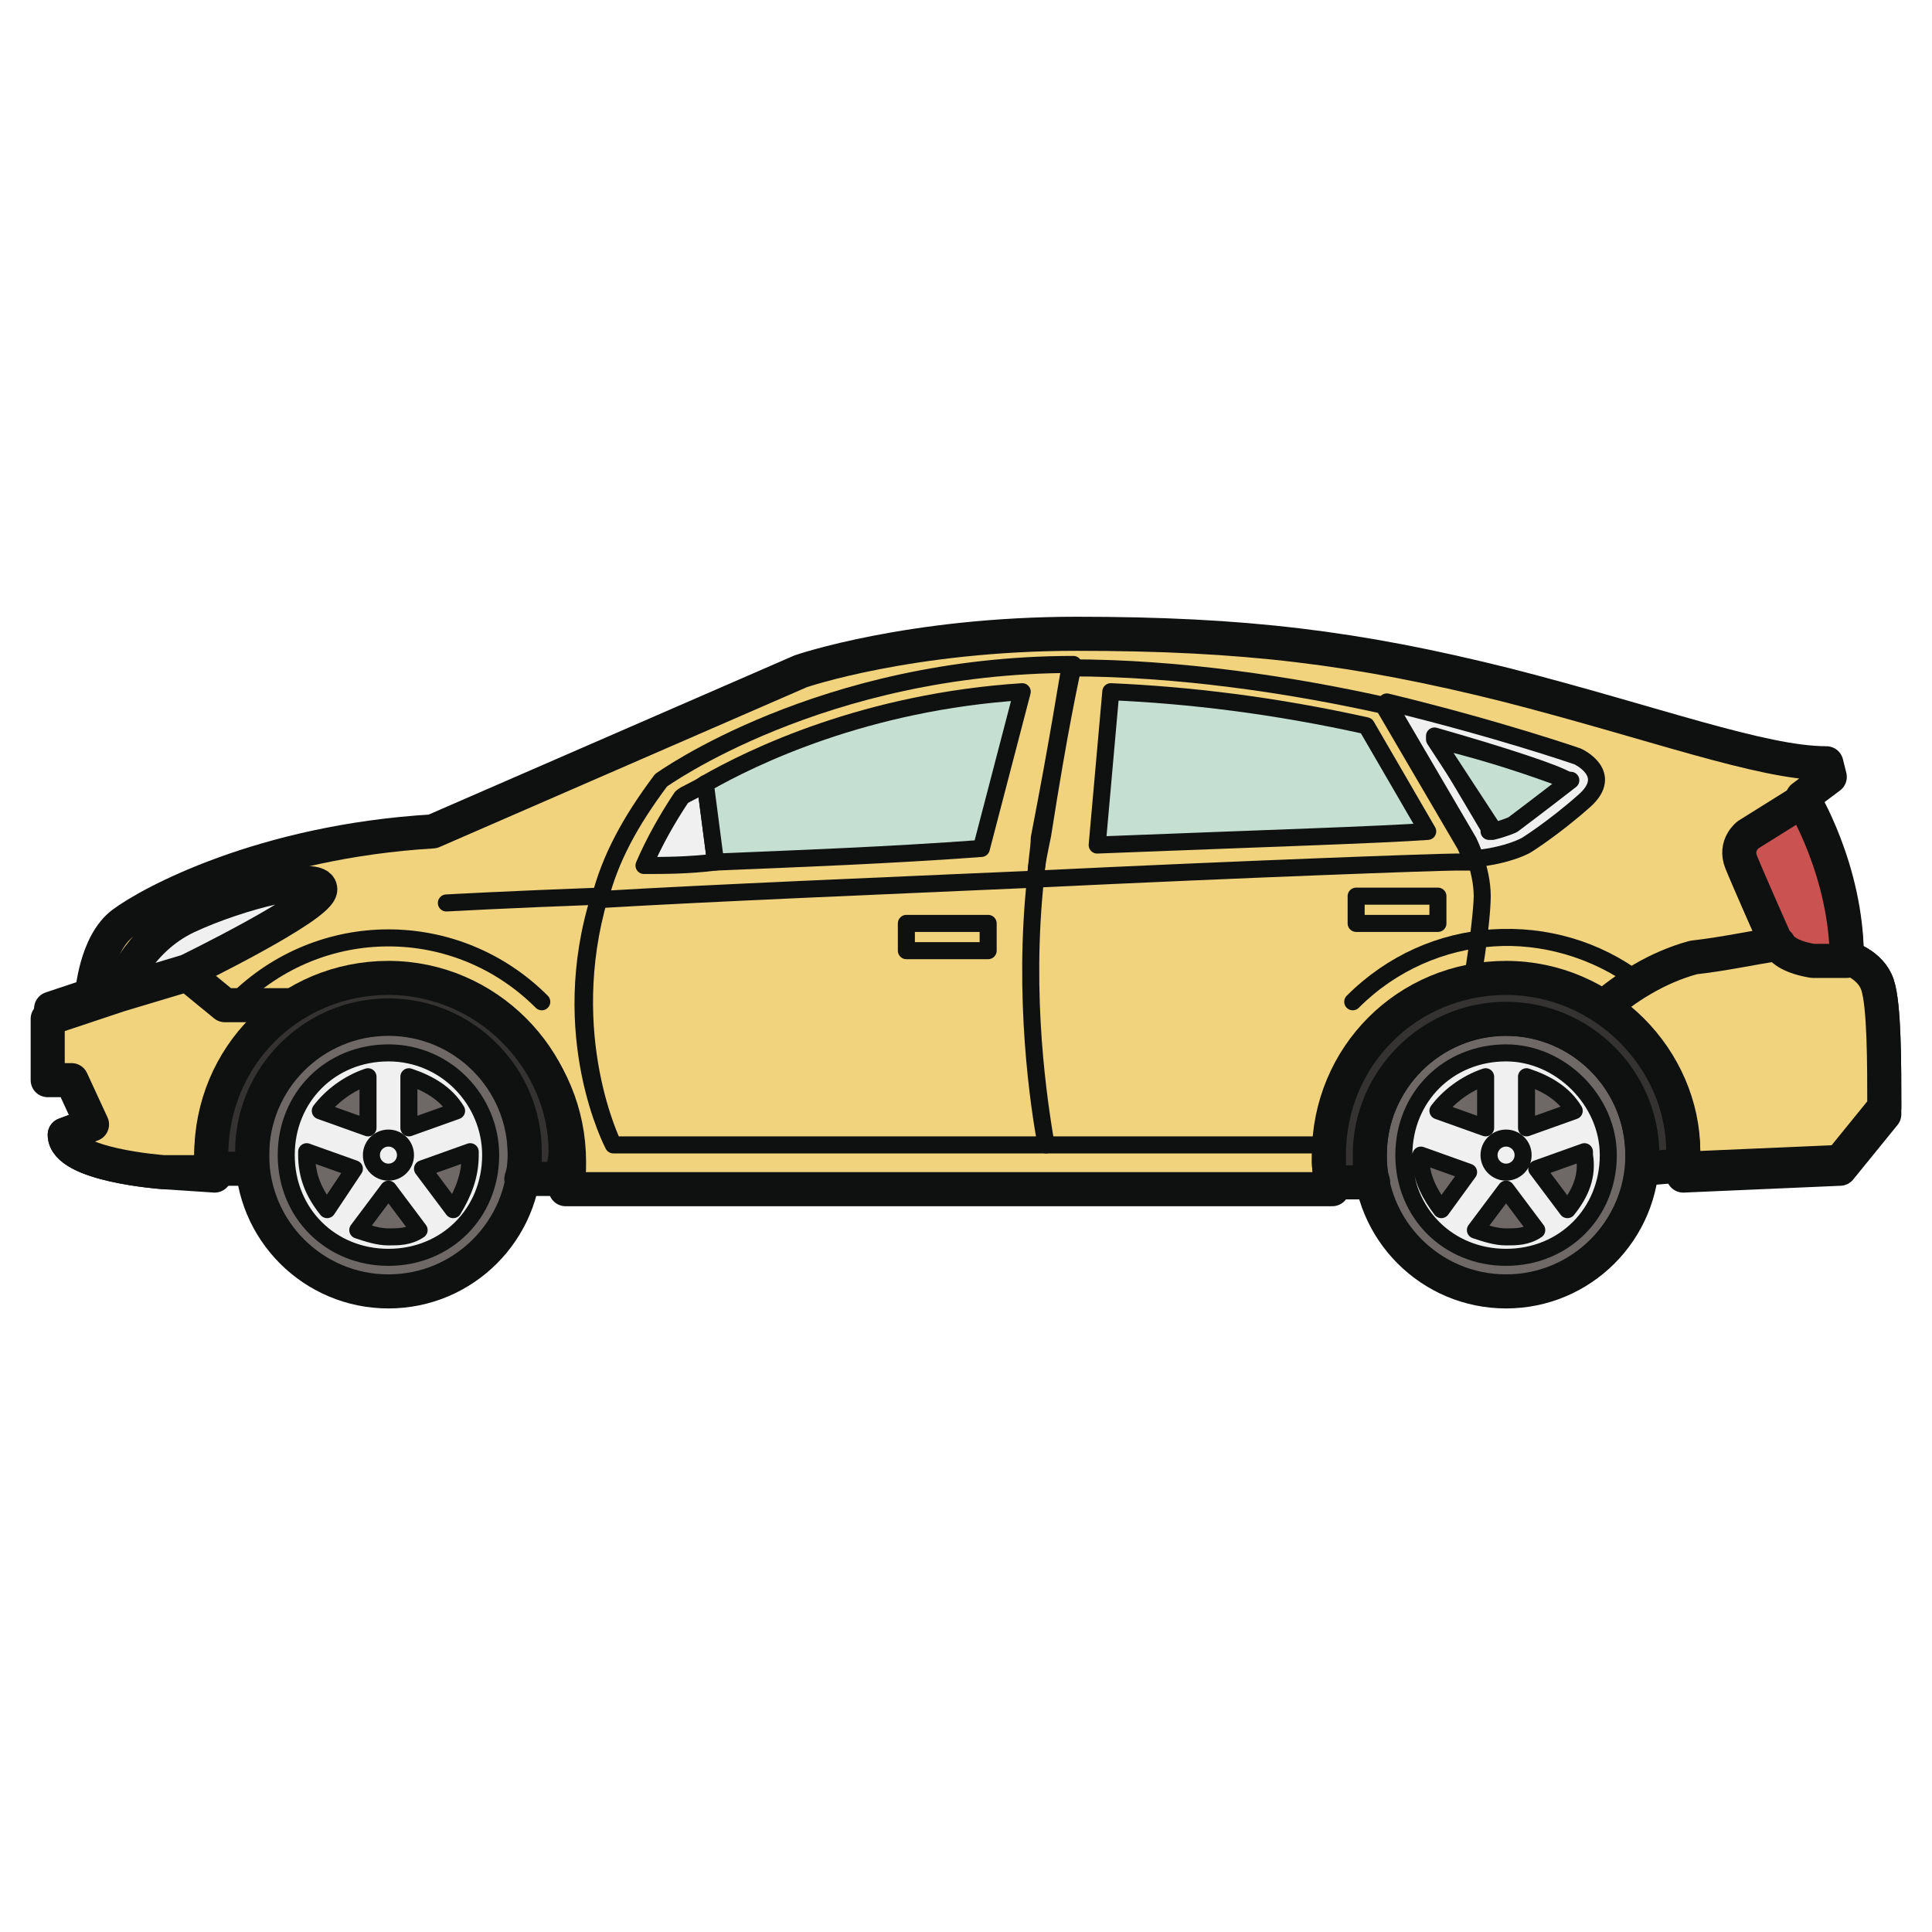<?xml version="1.0" encoding="utf-8"?>
<!-- Generator: Adobe Illustrator 18.1.1, SVG Export Plug-In . SVG Version: 6.00 Build 0)  -->
<svg version="1.1" id="Layer_1" xmlns="http://www.w3.org/2000/svg" xmlns:xlink="http://www.w3.org/1999/xlink" x="0px" y="0px"
	 viewBox="0 0 56.7 56.7" enable-background="new 0 0 56.7 56.7" xml:space="preserve">
<g>
	<path fill="#F1D37E" stroke="#0F1111" stroke-linecap="round" stroke-linejoin="round" stroke-miterlimit="10" d="M55.1,28.9
		c-0.2-0.6-0.9-0.8-0.9-0.8c0-2.6-1.3-4.7-1.3-4.7l0.8-0.6l-0.1-0.4c-1.9,0-5.1-1.2-9.4-2.3c-4.4-1.1-7.7-1.5-12.6-1.5
		s-8.1,1.1-8.1,1.1l-10.8,4.7c-5,0.3-8.3,2.1-9.1,2.7c-0.8,0.6-0.9,2.1-0.9,2.1l-1.2,0.4v1.8h0.7L2.7,33l-0.8,0.3
		c0,0.9,2.9,1.1,2.9,1.1l1.5,0.1c0-0.1,0-0.3,0-0.4c0-2.9,2.3-5.2,5.2-5.2s5.2,2.3,5.2,5.2c0,0.3,0,0.5-0.1,0.8h22.5
		c0-0.3-0.1-0.5-0.1-0.8c0-2.9,2.3-5.2,5.2-5.2c2.9,0,5.2,2.3,5.2,5.2c0,0.1,0,0.2,0,0.4l4.6-0.2l1.3-1.6
		C55.3,31.2,55.3,29.5,55.1,28.9z"/>
	<path fill="#F1D37E" stroke="#0F1111" stroke-linecap="round" stroke-linejoin="round" stroke-miterlimit="10" d="M6.2,34.4
		c0-0.1,0-0.3,0-0.4c0-1.9,1.1-3.6,2.6-4.5H6.6l-1.1-0.9l-2,0.6l-0.9,0.3l-1.2,0.4v1.8h0.7L2.7,33l-0.8,0.3c0,0.9,2.9,1.1,2.9,1.1
		L6.2,34.4z"/>
	<path fill="#F1D37E" stroke="#0F1111" stroke-linecap="round" stroke-linejoin="round" stroke-miterlimit="10" d="M47,29.6
		c1.4,0.9,2.4,2.5,2.4,4.3c0,0.1,0,0.2,0,0.4l4.6-0.2l1.3-1.6c0-1.3,0-3-0.2-3.6c-0.2-0.6-0.9-0.8-0.9-0.8s-0.2,0-1,0
		c-0.5,0-0.8-0.3-1-0.4c-0.7,0.1-1.6,0.3-2.5,0.4C48.6,28.4,47.7,29,47,29.6z"/>
	
		<circle fill="#6E6966" stroke="#0F1111" stroke-linecap="round" stroke-linejoin="round" stroke-miterlimit="10" cx="11.4" cy="33.9" r="4"/>
	
		<path fill="#F0F0F0" stroke="#0F1111" stroke-width="0.5" stroke-linecap="round" stroke-linejoin="round" stroke-miterlimit="10" d="
		M11.4,30.9c-1.7,0-3,1.3-3,3c0,1.7,1.3,3,3,3c1.7,0,3-1.3,3-3C14.4,32.3,13.1,30.9,11.4,30.9z M12,31.6c0.6,0.2,1.1,0.5,1.4,1
		L12,33.1V31.6z M10.8,31.6v1.5l-1.4-0.5C9.7,32.2,10.2,31.8,10.8,31.6z M9.6,35.5C9.2,35,9,34.5,9,33.9c0,0,0-0.1,0-0.1l1.4,0.5
		L9.6,35.5z M11.4,36.3c-0.3,0-0.6-0.1-0.9-0.2l0.9-1.2l0.9,1.2C12,36.3,11.7,36.3,11.4,36.3z M13.3,35.5l-0.9-1.2l1.4-0.5
		c0,0,0,0.1,0,0.1C13.8,34.5,13.6,35,13.3,35.5z"/>
	
		<circle fill="#F0F0F0" stroke="#0F1111" stroke-width="0.5" stroke-linecap="round" stroke-linejoin="round" stroke-miterlimit="10" cx="11.4" cy="33.9" r="0.5"/>
	
		<circle fill="#6E6966" stroke="#0F1111" stroke-linecap="round" stroke-linejoin="round" stroke-miterlimit="10" cx="44.2" cy="33.9" r="4"/>
	<path fill="#CA5351" stroke="#0F1111" stroke-linecap="round" stroke-linejoin="round" stroke-miterlimit="10" d="M52.2,27.7
		c-0.1-0.1-0.1-0.1-0.1-0.1s-0.8-1.8-1-2.3c-0.2-0.5,0.2-0.8,0.2-0.8l1.6-1c0,0,1.3,2.1,1.3,4.7c0,0-0.2,0-1,0
		C52.6,28.1,52.3,27.9,52.2,27.7z"/>
	<path fill="#F0F0F0" stroke="#0F1111" stroke-linecap="round" stroke-linejoin="round" stroke-miterlimit="10" d="M5.5,28.5
		c0,0,3.9-1.9,3.9-2.4c0-0.5-2.4,0.1-3.9,0.8c-1.5,0.7-2,2.2-2,2.2L5.5,28.5z"/>
	<path fill="none" stroke="#0F1111" stroke-width="0.5" stroke-linecap="round" stroke-linejoin="round" stroke-miterlimit="10" d="
		M30.4,25.8c6.2-0.3,11.8-0.5,12.3-0.5c0.2,0,0.4,0,0.5,0c-0.1-0.3-0.2-0.5-0.2-0.5l-2.4-4.1c-2.7-0.6-6-1.1-9.2-1.1
		c-0.1,0.5-0.3,1.9-0.9,5C30.5,24.9,30.4,25.4,30.4,25.8z"/>
	<path fill="none" stroke="#0F1111" stroke-width="0.5" stroke-linecap="round" stroke-linejoin="round" stroke-miterlimit="10" d="
		M17.6,26.4c3.4-0.2,8.3-0.4,12.8-0.6c0-0.4,0.1-0.8,0.2-1.3c0.5-3.2,0.8-4.5,0.9-5c0,0,0,0,0,0c-7.4,0-12.1,3.4-12.1,3.4
		C18.5,24.1,17.9,25.2,17.6,26.4z"/>
	<path fill="none" stroke="#0F1111" stroke-width="0.5" stroke-linecap="round" stroke-linejoin="round" stroke-miterlimit="10" d="
		M39,33.6h-8.3H18c0,0-1.7-3.2-0.4-7.3c-2.7,0.1-4.5,0.2-4.5,0.2s1.8-0.1,4.5-0.2c-1.2,4.1,0.4,7.3,0.4,7.3h12.6H39z"/>
	<path fill="none" stroke="#0F1111" stroke-width="0.5" stroke-linecap="round" stroke-linejoin="round" stroke-miterlimit="10" d="
		M15.9,29.4c-2.5-2.5-6.5-2.5-9,0C9.4,26.9,13.4,26.9,15.9,29.4z"/>
	<path fill="none" stroke="#0F1111" stroke-width="0.5" stroke-linecap="round" stroke-linejoin="round" stroke-miterlimit="10" d="
		M39.7,29.4c2.3-2.3,5.9-2.5,8.4-0.6C45.5,26.9,42,27.1,39.7,29.4z"/>
	<path fill="none" stroke="#0F1111" stroke-width="0.5" stroke-linecap="round" stroke-linejoin="round" stroke-miterlimit="10" d="
		M30.7,33.6c-0.2-1.2-0.7-4.3-0.3-7.9C30,29.3,30.5,32.5,30.7,33.6z"/>
	<path fill="none" stroke="#0F1111" stroke-width="0.5" stroke-linecap="round" stroke-linejoin="round" stroke-miterlimit="10" d="
		M43.2,28.8c0.2-1.2,0.3-2.2,0.3-2.5c0-0.4-0.1-0.8-0.2-1.1c0.1,0.3,0.2,0.7,0.2,1.1C43.5,26.7,43.4,27.7,43.2,28.8z"/>
	
		<path fill="#F0F0F0" stroke="#0F1111" stroke-width="0.5" stroke-linecap="round" stroke-linejoin="round" stroke-miterlimit="10" d="
		M44.2,30.9c-1.7,0-3,1.3-3,3c0,1.7,1.3,3,3,3c1.7,0,3-1.3,3-3C47.2,32.3,45.8,30.9,44.2,30.9z M44.8,31.6c0.6,0.2,1.1,0.5,1.4,1
		l-1.4,0.5V31.6z M43.6,31.6v1.5l-1.4-0.5C42.5,32.2,43,31.8,43.6,31.6z M42.3,35.5c-0.3-0.4-0.6-0.9-0.6-1.5c0,0,0-0.1,0-0.1
		l1.4,0.5L42.3,35.5z M44.2,36.3c-0.3,0-0.6-0.1-0.9-0.2l0.9-1.2l0.9,1.2C44.8,36.3,44.5,36.3,44.2,36.3z M46,35.5l-0.9-1.2l1.4-0.5
		c0,0,0,0.1,0,0.1C46.6,34.5,46.4,35,46,35.5z"/>
	
		<circle fill="#F0F0F0" stroke="#0F1111" stroke-width="0.5" stroke-linecap="round" stroke-linejoin="round" stroke-miterlimit="10" cx="44.2" cy="33.9" r="0.5"/>
	<path fill="#353331" stroke="#0F1111" stroke-linecap="round" stroke-linejoin="round" stroke-miterlimit="10" d="M44.2,28.7
		c-2.9,0-5.2,2.3-5.2,5.2c0,0.3,0,0.5,0.1,0.8h1.2c-0.1-0.3-0.1-0.5-0.1-0.8c0-2.2,1.8-4,4-4c2.2,0,4,1.8,4,4c0,0.1,0,0.3,0,0.4
		l1.2-0.1c0-0.1,0-0.2,0-0.4C49.4,31.1,47.1,28.7,44.2,28.7z"/>
	<path fill="#353331" stroke="#0F1111" stroke-linecap="round" stroke-linejoin="round" stroke-miterlimit="10" d="M11.4,28.7
		c-2.9,0-5.2,2.3-5.2,5.2c0,0.1,0,0.3,0,0.4l1.2,0c0-0.2,0-0.3,0-0.5c0-2.2,1.8-4,4-4s4,1.8,4,4c0,0.3,0,0.5-0.1,0.8l1.1,0h0.1
		c0-0.3,0.1-0.5,0.1-0.8C16.6,31.1,14.3,28.7,11.4,28.7z"/>
	
		<path fill="#F0F0F0" stroke="#0F1111" stroke-width="0.5" stroke-linecap="round" stroke-linejoin="round" stroke-miterlimit="10" d="
		M46.3,22.2c0,0-2.3-0.8-5.6-1.6l2.4,4.1c0,0,0.1,0.2,0.2,0.5c1-0.1,1.5-0.4,1.5-0.4s0.8-0.5,1.7-1.3C47.4,22.7,46.3,22.2,46.3,22.2
		z M46,22.9c-0.9,0.7-1.7,1.3-1.7,1.3c0,0-0.2,0.1-0.6,0.2c0,0,0,0,0-0.1c0,0,0,0,0,0l-1.6-2.7C44.2,22.2,45.7,22.7,46,22.9
		C46,22.9,46.1,22.9,46,22.9C46.1,22.9,46.1,22.9,46,22.9z"/>
	
		<path fill="#C5E0D3" stroke="#0F1111" stroke-width="0.5" stroke-linecap="round" stroke-linejoin="round" stroke-miterlimit="10" d="
		M42.1,21.7c2.1,0.5,3.6,1.1,3.9,1.2c0,0,0,0,0.1,0c0,0,0,0,0,0c-0.9,0.7-1.7,1.3-1.7,1.3c0,0-0.2,0.1-0.6,0.2c0,0,0,0,0-0.1
		c0,0,0,0,0,0L42.1,21.7z"/>
	
		<path fill="#F0F0F0" stroke="#0F1111" stroke-width="0.5" stroke-linecap="round" stroke-linejoin="round" stroke-miterlimit="10" d="
		M21,25.3l-0.3-2.3c-0.3,0.2-0.6,0.3-0.7,0.4c-0.4,0.6-0.8,1.3-1.1,2C19.5,25.4,20.2,25.4,21,25.3z"/>
	
		<path fill="#C5E0D3" stroke="#0F1111" stroke-width="0.5" stroke-linecap="round" stroke-linejoin="round" stroke-miterlimit="10" d="
		M21,25.3c2.4-0.1,5.1-0.2,7.8-0.4l1.2-4.6c-4.6,0.3-7.9,1.9-9.3,2.7L21,25.3z"/>
	
		<path fill="#C5E0D3" stroke="#0F1111" stroke-width="0.5" stroke-linecap="round" stroke-linejoin="round" stroke-miterlimit="10" d="
		M32.2,24.8l0.4-4.5c2.3,0.1,4.8,0.4,7.5,1l1.8,3.1C40.5,24.5,37.3,24.6,32.2,24.8z"/>
	
		<rect x="26.6" y="27.1" fill="none" stroke="#0F1111" stroke-width="0.5" stroke-linecap="round" stroke-linejoin="round" stroke-miterlimit="10" width="2.4" height="0.8"/>
	
		<rect x="39.8" y="26.3" fill="none" stroke="#0F1111" stroke-width="0.5" stroke-linecap="round" stroke-linejoin="round" stroke-miterlimit="10" width="2.4" height="0.8"/>
</g>
</svg>
